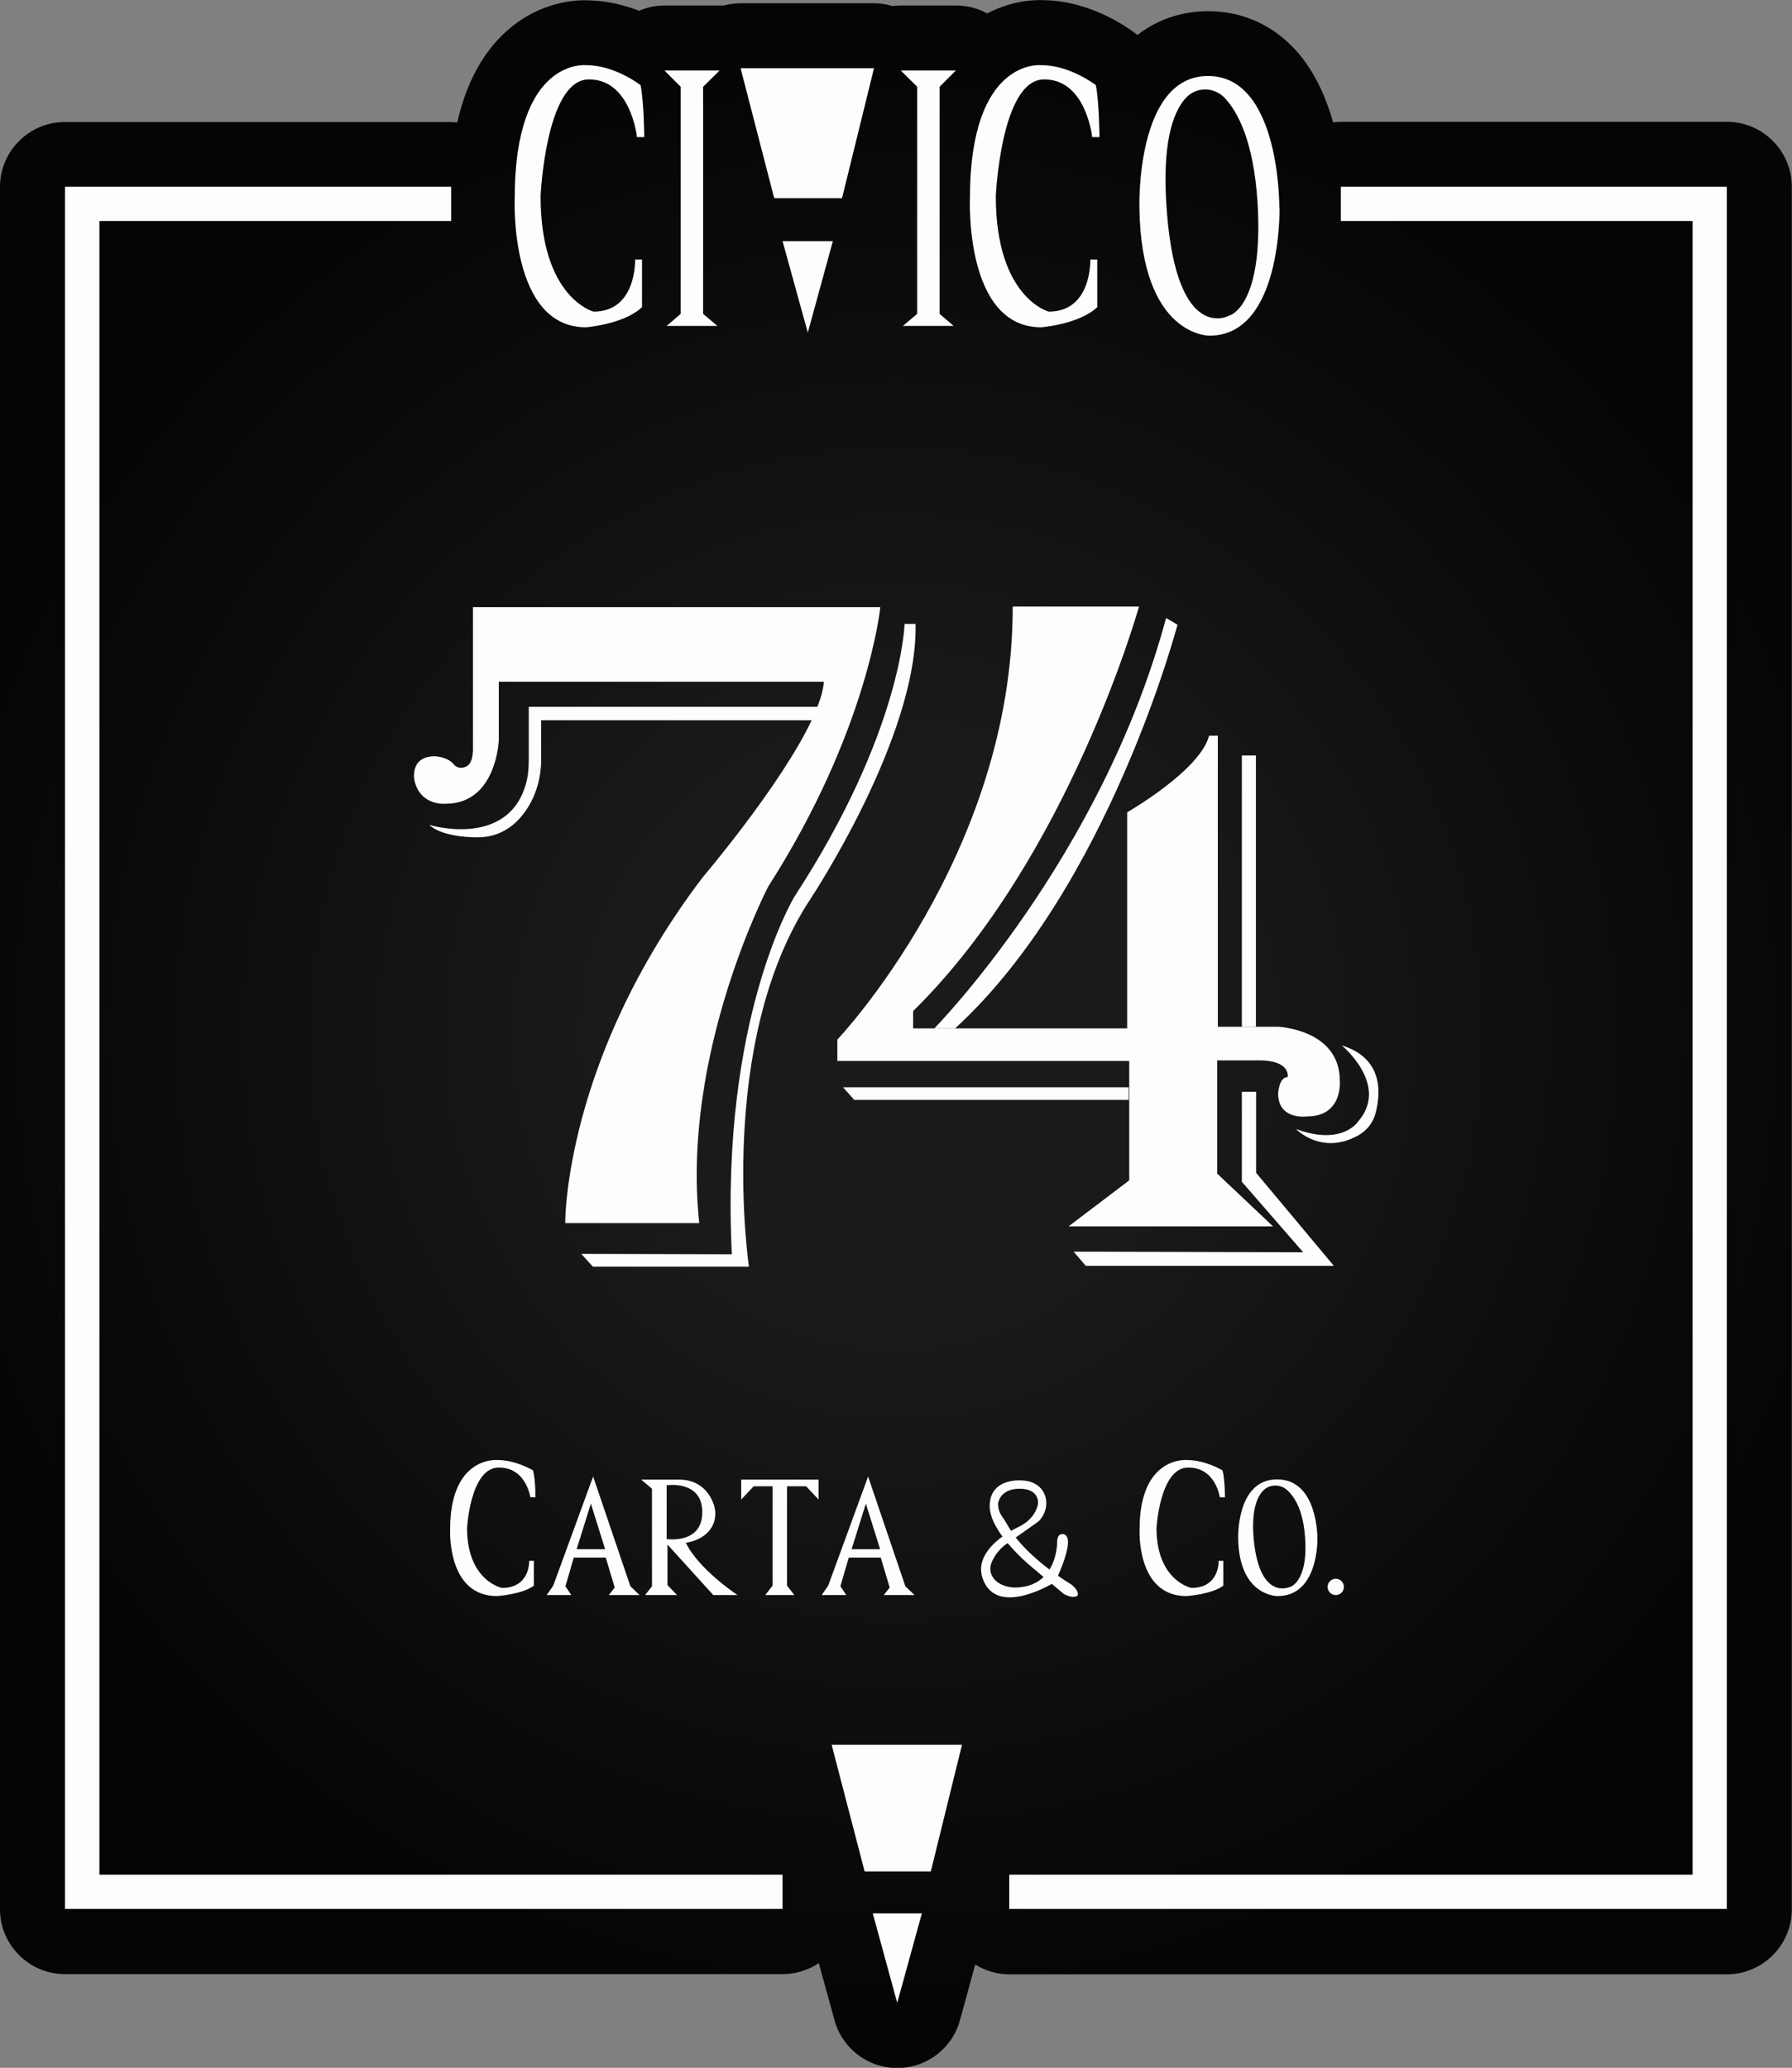 <?xml version="1.0" encoding="UTF-8"?>
<svg id="Livello_1" data-name="Livello 1" xmlns="http://www.w3.org/2000/svg" xmlns:xlink="http://www.w3.org/1999/xlink" viewBox="0 0 87.98 101.52">
  <rect x="0" y="0" width="87.98" height="101.52" fill="#808080" stroke="none"/>
  <defs>
    <style>
      .cls-1 {
        fill: #fdfdff;
      }

      .cls-2 {
        fill: url(#Sfumatura_senza_nome_17);
      }
    </style>
    <radialGradient id="Sfumatura_senza_nome_17" data-name="Sfumatura senza nome 17" cx="43.99" cy="50.76" fx="43.99" fy="50.76" r="47.49" gradientUnits="userSpaceOnUse">
      <stop offset=".28" stop-color="#1a1a19"/>
      <stop offset="1" stop-color="#050504"/>
    </radialGradient>
  </defs>
  <path class="cls-2" d="M84.78,5.98h-18.95c-.13,0-.26.01-.38.03-.37-1.32-.99-2.7-2.02-3.74-1.12-1.13-2.54-1.72-4.11-1.72-1.3,0-2.48.4-3.48,1.17-.02-.02-.04-.04-.07-.06-.35-.27-2.17-1.6-4.48-1.65-.79-.04-1.81.12-2.82.65-.46-.25-.98-.39-1.53-.39h-2.71c-.14,0-.27.01-.41.03-.29-.09-.59-.14-.9-.14h-6.55c-.29,0-.57.04-.84.11-.06,0-.13,0-.19,0h-2.71c-.44,0-.86.09-1.25.26-.7-.27-1.53-.49-2.44-.51-1.12-.06-2.71.29-4.06,1.5-1.18,1.05-1.99,2.56-2.43,4.49-.1,0-.2-.02-.31-.02H3.19c-1.76,0-3.19,1.43-3.19,3.19v84.55c0,1.76,1.43,3.19,3.19,3.19h35.23c.66,0,1.27-.2,1.78-.54l.77,2.8c.38,1.39,1.64,2.35,3.08,2.35s2.7-.96,3.08-2.35l.75-2.73c.49.3,1.06.48,1.67.48h35.23c1.76,0,3.19-1.43,3.19-3.19V9.17c0-1.76-1.43-3.19-3.19-3.19Z"/>
  <g>
    <g>
      <path class="cls-1" d="M31.27,6.73h.36s-.01-1.7-.18-2.55c0,0-1.26-.98-2.66-.98,0,0-3.52-.41-3.52,6.53,0,0-.28,6.34,3.5,6.34,0,0,1.87-.15,2.75-.99v-2.34h-.34s.09,2.56-2.04,2.56c0,0-2.6-.67-2.6-5.67,0,0,.25-5.68,2.34-5.73,2.09-.04,2.39,2.82,2.39,2.82Z"/>
      <path class="cls-1" d="M26.05,73.51h.24s0-.89-.12-1.32c0,0-.83-.51-1.75-.51,0,0-2.32-.21-2.32,3.39,0,0-.18,3.29,2.3,3.29,0,0,1.23-.08,1.81-.51v-1.22h-.23s.06,1.33-1.34,1.33c0,0-1.71-.35-1.71-2.94,0,0,.16-2.95,1.54-2.97,1.37-.02,1.57,1.47,1.57,1.47Z"/>
      <path class="cls-1" d="M59.9,73.51h.24s0-.89-.12-1.32c0,0-.83-.51-1.75-.51,0,0-2.32-.21-2.32,3.39,0,0-.18,3.29,2.3,3.29,0,0,1.23-.08,1.81-.51v-1.22h-.23s.06,1.33-1.34,1.33c0,0-1.71-.35-1.71-2.94,0,0,.16-2.95,1.54-2.97,1.37-.02,1.57,1.47,1.57,1.47Z"/>
      <path class="cls-1" d="M53.62,6.73h.36s-.01-1.7-.18-2.55c0,0-1.26-.98-2.66-.98,0,0-3.52-.41-3.52,6.53,0,0-.28,6.34,3.5,6.34,0,0,1.87-.15,2.75-.99v-2.34h-.34s.09,2.56-2.04,2.56c0,0-2.6-.67-2.6-5.67,0,0,.25-5.68,2.34-5.73,2.09-.04,2.39,2.82,2.39,2.82Z"/>
      <polygon class="cls-1" points="34.52 15.41 35.22 16 32.73 16 33.42 15.41 33.42 4.26 32.62 3.46 35.33 3.46 34.52 4.26 34.52 15.41"/>
      <polygon class="cls-1" points="46.13 15.41 46.82 16 44.33 16 45.03 15.41 45.03 4.26 44.22 3.46 46.93 3.46 46.13 4.26 46.13 15.41"/>
      <g>
        <polygon class="cls-1" points="36.36 3.35 42.91 3.35 41.34 9.73 38.01 9.73 36.36 3.35"/>
        <polygon class="cls-1" points="38.42 11.84 40.89 11.84 39.66 16.33 38.42 11.84"/>
      </g>
      <path class="cls-1" d="M62.81,10.2s.06-6.47-3.5-6.47-3.37,6.47-3.37,6.47c.09,6.34,3.44,6.28,3.44,6.28,3.57,0,3.44-6.28,3.44-6.28ZM60.36,15.49s-2.56,1.46-3.07-5.07c-.27-3.38.3-4.91.91-5.59.51-.58,1.4-.58,1.93-.02.62.66,1.42,2.09,1.61,5.14.31,5.12-1.38,5.54-1.38,5.54Z"/>
      <polygon class="cls-1" points="84.78 93.72 49.55 93.72 49.55 92.04 83.1 92.04 83.1 10.85 65.83 10.85 65.83 9.17 84.78 9.17 84.78 93.72"/>
      <polygon class="cls-1" points="38.42 93.72 3.19 93.72 3.19 9.17 22.15 9.17 22.15 10.85 4.88 10.85 4.88 92.04 38.42 92.04 38.42 93.72"/>
      <g>
        <polygon class="cls-1" points="40.83 85.66 47.23 85.66 45.7 91.88 42.45 91.88 40.83 85.66"/>
        <polygon class="cls-1" points="42.85 93.94 45.26 93.94 44.05 98.33 42.85 93.94"/>
      </g>
      <path class="cls-1" d="M37.73,43.5s-4.3,8.21-3.4,16.55h-6.58s-.08-7.99,6.75-16.98c0,0,3.85-4.52,5.37-7.75l-.02.04h-13.28v1.9c0,.89-.23,1.76-.73,2.5-.47.7-1.23,1.35-2.39,1.35,0,0-1.7.03-2.37-.61.2.06,4.02,1.13,4.79-2.21.07-.32.09-.66.09-.99v-2.6h14.17c.18-.45.29-.87.32-1.23h-15.96v2.87s-.11,3.12-2.61,3.12c0,0-1.23.13-1.53-1.13,0,0-.27-1.2,1-1.2,0,0,.63.02.92.39.22.28.69.21.84-.12.06-.13.1-.31.11-.54v-7.05h20s-.6,6.06-5.5,13.71Z"/>
      <path class="cls-1" d="M49.7,29.78h6.22s-3.44,12.34-11.09,19.86v.85h10.51v-10.61s3.59-2.06,4.02-3.76h.43v14.29h2.97s3.02.13,3.02,2.65c0,0,.16,1.75-1.6,1.75,0,0-1.43.21-1.43-1.13,0,0,.04-.8.47-.8,0,0,.17-.82-1.4-.82h-2.06v5.56l2.74,2.59h-10.04l2.98-2.26v-5.86h-14.33v-1.05s8.63-9.09,8.61-21.26Z"/>
      <path class="cls-1" d="M57.25,30.34l.56.33s-3.4,12.94-10.92,19.82h-1.02s8.2-8.33,11.38-20.15Z"/>
      <polygon class="cls-1" points="41.39 53.38 41.94 54 55.41 54 55.41 53.38 41.39 53.38"/>
      <polygon class="cls-1" points="52.71 61.45 53.31 62.15 65.49 62.15 61.67 57.58 61.67 53.6 60.97 53.6 60.97 58.02 63.98 61.48 52.71 61.45"/>
      <rect class="cls-1" x="60.97" y="37.09" width=".69" height="13.32"/>
      <path class="cls-1" d="M65.87,51.32s2.38,1.95.8,3.75c0,0-.77,1.2-3.04.36,0,0,1.25,1.32,3.06.31.41-.23.72-.62.84-1.07.26-.97.41-2.72-1.67-3.35Z"/>
      <path class="cls-1" d="M64.68,75.54s.04-2.91-1.98-2.91-1.91,2.91-1.91,2.91c.05,2.85,1.94,2.82,1.94,2.82,2.02,0,1.95-2.82,1.95-2.82ZM63.3,77.92s-1.44.66-1.74-2.28c-.15-1.52.17-2.2.51-2.51.29-.26.79-.26,1.09,0,.35.29.81.94.91,2.31.18,2.3-.78,2.49-.78,2.49Z"/>
      <circle class="cls-1" cx="65.58" cy="77.91" r=".4"/>
      <path class="cls-1" d="M31.4,78.31l-.45-.43-1.83-5.39-1.96,5.36-.32.46h1.21l-.29-.43.41-1.41h1.57l.44,1.47-.29.37h1.52ZM28.31,76.06l.7-2.24.7,2.24h-1.41Z"/>
      <path class="cls-1" d="M44.9,78.31l-.45-.43-1.83-5.39-1.96,5.36-.32.46h1.21l-.29-.43.41-1.41h1.57l.44,1.47-.29.37h1.52ZM41.81,76.06l.7-2.24.7,2.24h-1.41Z"/>
      <path class="cls-1" d="M35,78.31h1.21s-1.89-1.24-2.54-2.57c0,0,1.12-.11,1.4-1.06.08-.29.06-.6-.05-.88-.18-.47-.63-1.16-1.69-1.16h-1.85l.53.45v4.79l-.34.43h1.57l-.47-.49v-1.99l2.25,2.48ZM32.73,75.56v-2.64s1.75-.27,1.75,1.32-1.75,1.32-1.75,1.32Z"/>
      <polygon class="cls-1" points="40.19 72.64 40.19 73.62 39.58 72.97 38.64 72.97 38.64 77.85 39 78.31 37.57 78.31 37.93 77.85 37.93 72.97 37 72.97 36.39 73.62 36.39 72.64 40.19 72.64"/>
      <path class="cls-1" d="M52.2,75.32s-.31-.09-.3.44c0,0,0,2.18-2.09,2.18,0,0-.88,0-1.14-.65-.08-.21-.06-.44.04-.64.12-.27.38-.67.84-.94l1.43-1.01s.05-.04.11-.12c.38-.47.38-1.17-.06-1.58-.2-.18-.49-.32-.94-.32,0,0-1.5-.11-1.5,1.26s2.18,3.09,2.18,3.09l1.45,1.22s.41.25.67.1c0,0,.16-.18-.28-.55,0,0-2.17-1.29-3.04-2.75-.12-.2-.23-.4-.37-.59-.1-.14-.2-.36-.2-.63,0,0,.06-.74,1.06-.74s.9.73.9.73c0,0-.06.7-.92,1.13,0,0-2.55,1.12-1.7,2.77.83,1.61,3.46-.05,3.46-.05,0,0,1.08-2.18.42-2.35Z"/>
    </g>
    <path class="cls-1" d="M28.54,61.56l.57.63h7.66s-1.64-10.98,3.01-18.04c0,0,5.3-7.97,5.17-13.52h-.54s-.12,5.28-5.4,13.38c0,0-3.65,5.97-3.08,17.57l-7.4-.02Z"/>
  </g>
</svg>